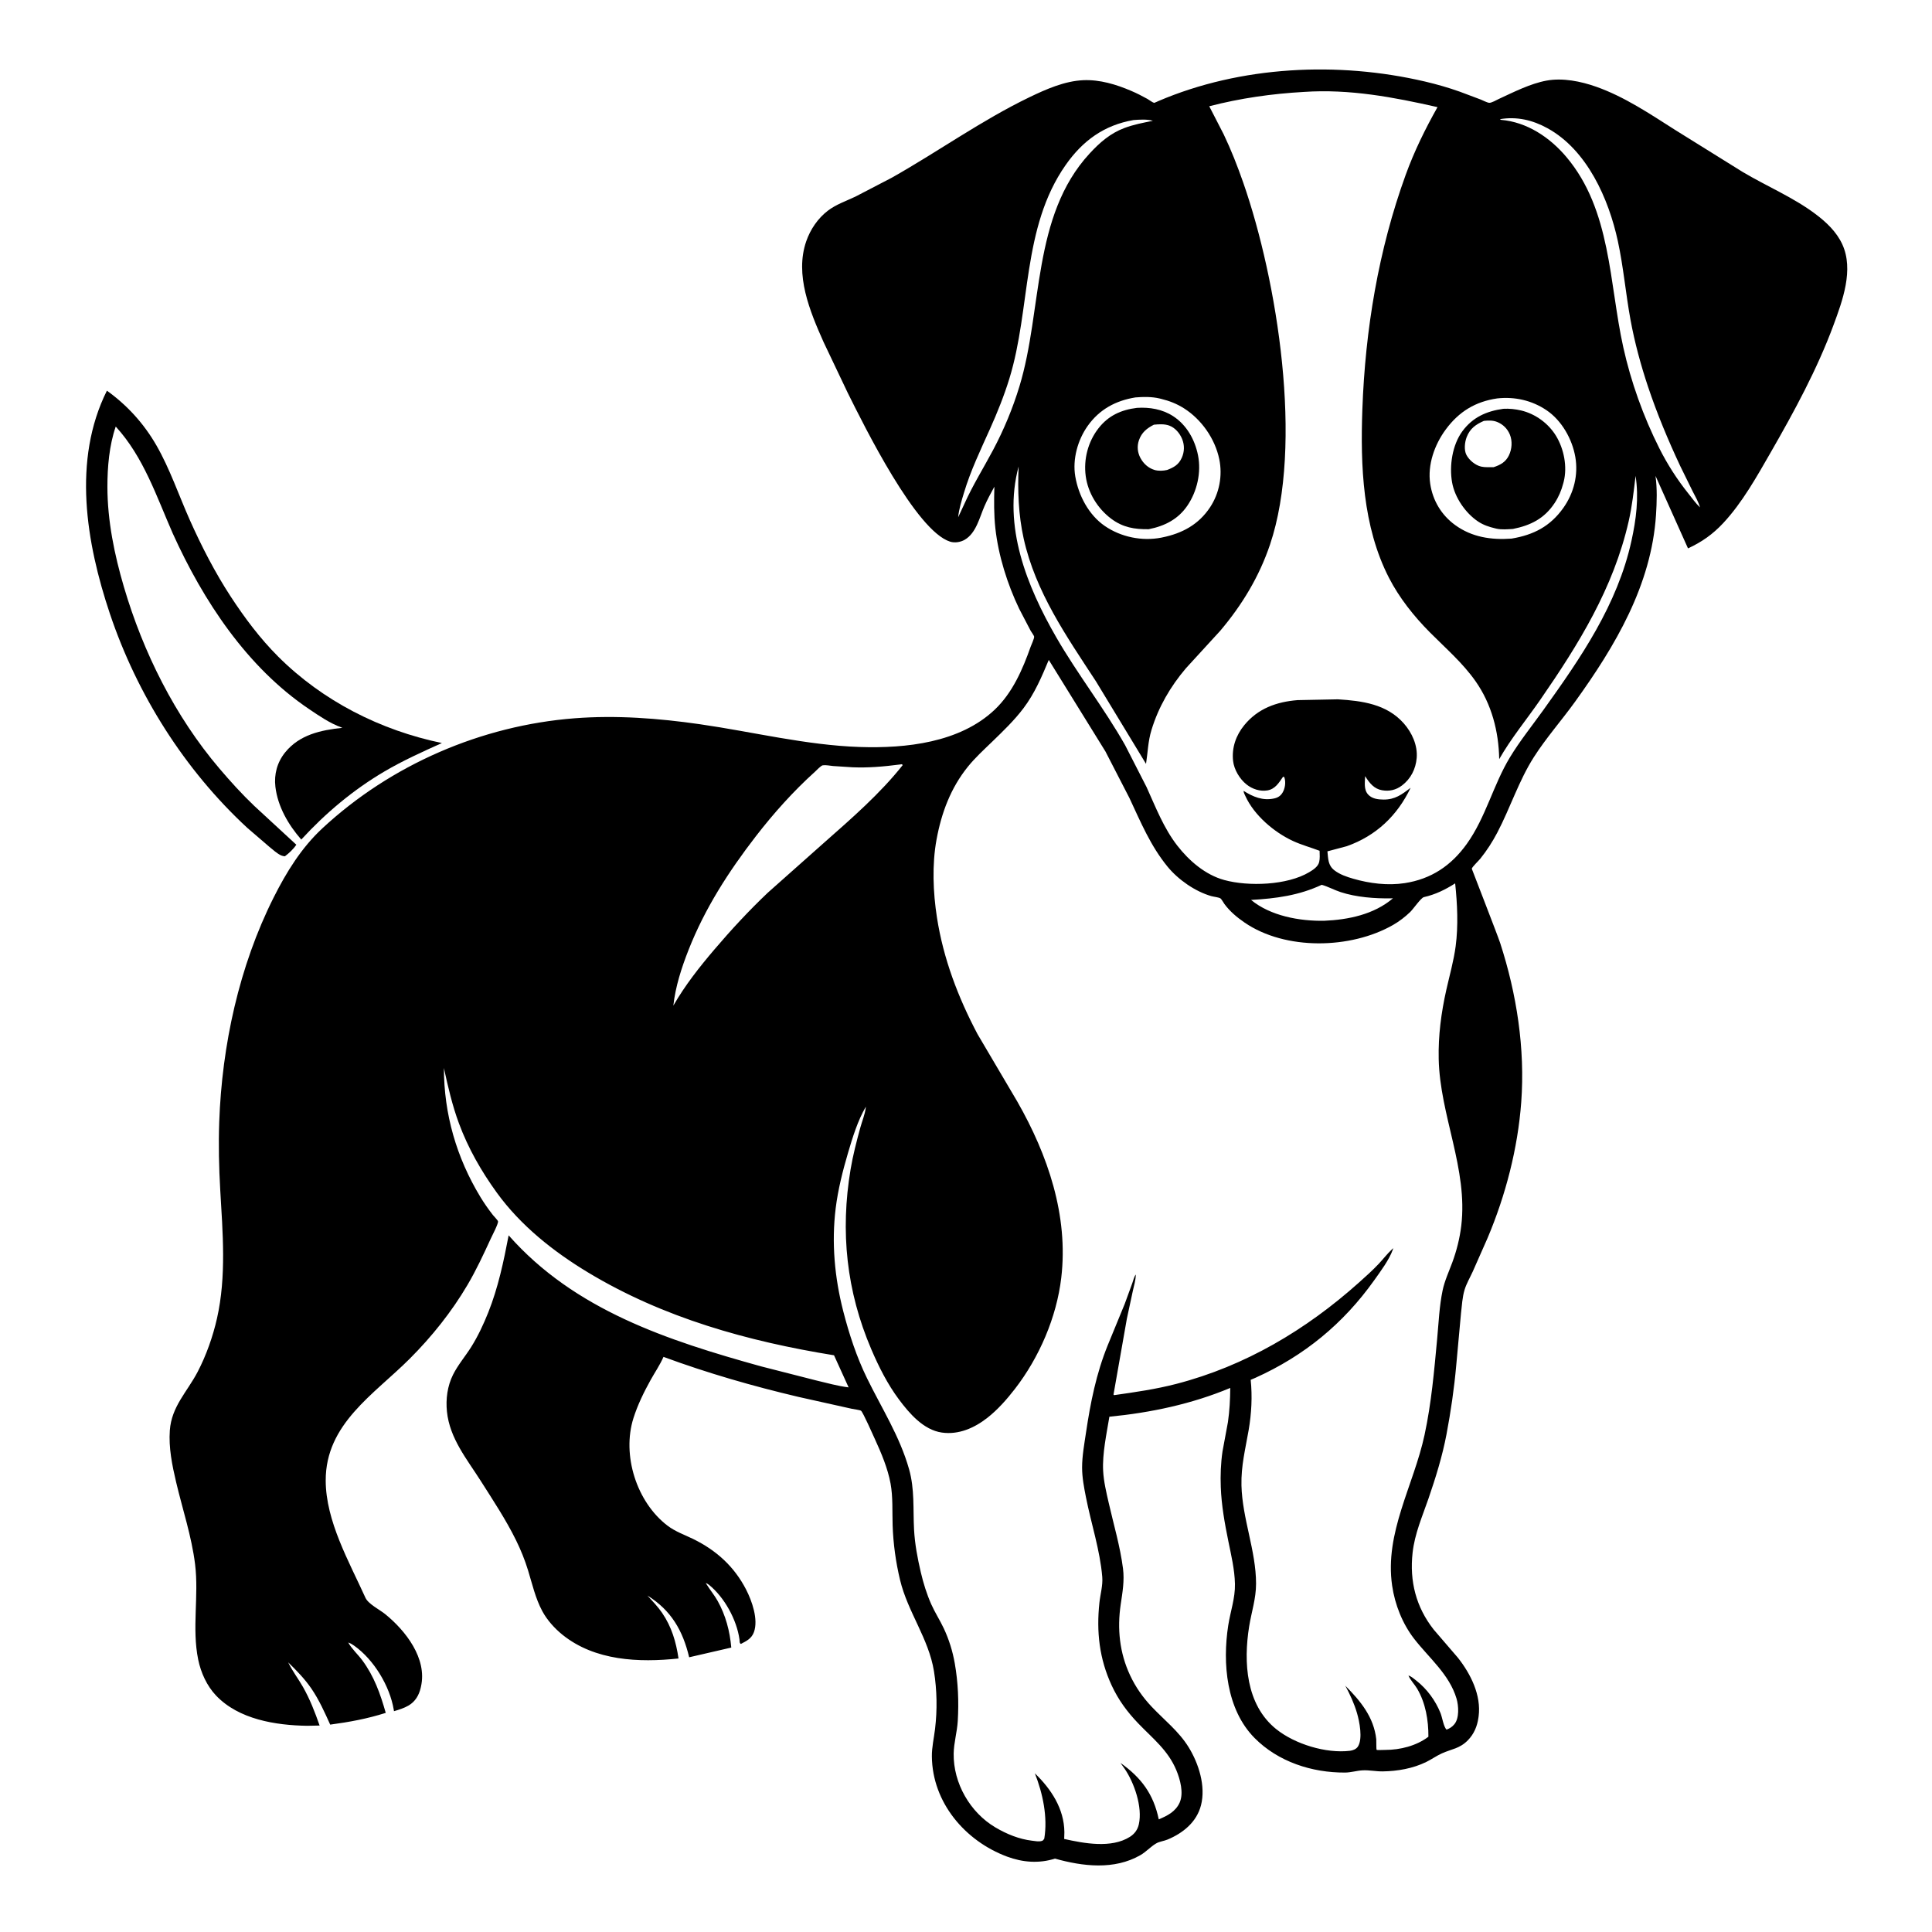 <svg version="1.1" xmlns="http://www.w3.org/2000/svg" style="display: block;" viewBox="0 0 2048 2048" width="1024" height="1024">
<path transform="translate(0,0)" fill="rgb(255,255,255)" d="M 0 0 L 0 2048 L 2048 2048 L 2048 0 L 0 0 z"/>
<path transform="translate(0,0)" fill="rgb(0,0,0)" d="M 748.135 1678 L 749.183 1679.72 C 752.831 1685.61 757.269 1690.87 760.676 1696.95 C 769.28 1712.3 773.658 1729.06 775.177 1746.49 L 730.549 1756.78 C 723.785 1728.45 711.506 1707.05 686.322 1691.35 C 691.62 1697.22 697.375 1703.12 701.835 1709.66 C 711.98 1724.53 716.664 1740.46 719.257 1758.07 C 677.207 1762.52 630.608 1760.59 596.233 1732.9 C 587.926 1726.2 579.95 1717.34 574.881 1707.91 C 567.561 1694.3 564.262 1679.32 559.767 1664.66 C 556.379 1653.61 552.15 1643.17 547.059 1632.8 C 536.399 1611.08 522.671 1590.4 509.709 1569.97 C 494.93 1546.68 476.703 1524.84 473.774 1496.31 C 472.418 1483.1 474.245 1469.27 480.195 1457.32 C 485.37 1446.92 493.3 1437.69 499.48 1427.86 C 506.687 1416.38 512.548 1403.82 517.567 1391.25 C 528.071 1364.94 533.889 1337.24 539.181 1309.52 C 609.126 1388.85 707.965 1420.96 806.645 1448.37 L 865.104 1463.3 C 876.447 1465.97 888.013 1469.27 899.568 1470.68 L 884.104 1436.66 C 792.758 1421.89 703.207 1397.01 623.413 1348.89 C 586.728 1326.77 551.974 1299.24 526.668 1264.31 C 510.167 1241.54 496.235 1217.15 486.458 1190.72 C 479.392 1171.62 474.885 1152 470.56 1132.15 C 470.595 1181.05 483.921 1227.09 509.251 1268.88 C 513.286 1275.53 517.719 1281.83 522.5 1287.97 C 523.55 1289.31 527.568 1293.37 527.91 1294.62 C 528.522 1296.84 521.632 1309.98 520.205 1313.08 C 512.541 1329.74 504.837 1346.34 495.51 1362.16 C 478.705 1390.67 457.754 1416.87 434.401 1440.23 C 396.354 1478.3 345.079 1509.32 345.263 1569.5 C 345.394 1612.49 369.93 1655.18 387.383 1693.69 C 390.393 1700.34 402.544 1706.34 408.366 1711.07 C 429.861 1728.5 453.128 1758.08 446.215 1788 L 445.891 1789.45 C 444.055 1797.15 440.115 1803.77 433.211 1807.86 C 428.509 1810.64 422.85 1812.4 417.641 1813.93 L 417.376 1812.3 C 413.198 1787.25 396.33 1759.27 375.441 1744.51 C 373.338 1743.02 371.573 1741.93 369.14 1741.13 L 368.164 1740.22 L 369.14 1741.13 C 372.678 1747.66 379.42 1753.77 383.948 1759.87 C 396.619 1776.94 403.17 1795.52 408.902 1815.72 C 389.368 1821.94 370.275 1825.46 350.028 1828.17 C 344.171 1815.2 338.216 1801.87 330.16 1790.09 C 323.097 1779.76 314.438 1770.84 305.483 1762.17 C 309.861 1771.28 316.199 1779.5 321.2 1788.31 C 328.56 1801.27 333.912 1815.11 338.802 1829.15 L 325.412 1829.41 C 292.099 1828.86 253.05 1822.66 228.998 1797.32 C 219.247 1787.04 212.922 1773.03 210.1 1759.26 C 203.269 1725.9 210.953 1691.92 206.789 1658.16 C 203.143 1628.59 193.485 1599.94 186.669 1571 C 182.49 1553.25 178.693 1534.61 180.023 1516.28 C 181.871 1490.8 198.362 1475.57 209.518 1454.2 C 218.672 1436.66 225.683 1416.74 230.036 1397.47 C 240.094 1352.95 236.067 1306.45 233.463 1261.32 C 232.08 1237.35 231.545 1213.33 232.392 1189.33 C 235.257 1108.18 253.452 1024.27 290.055 951.43 C 303.629 924.42 319.528 898.656 341.769 878.011 C 414.4 810.588 510.239 769.084 609 761.414 C 653.361 757.969 698.023 761.398 741.975 767.714 C 798.177 775.791 854.509 789.949 911.358 791.84 C 960.102 793.461 1017.51 787.345 1054.48 752.243 C 1073.29 734.38 1084.01 709.682 1092.51 685.623 C 1093.24 683.544 1096.43 676.797 1096.23 674.918 C 1096.09 673.649 1093.28 669.993 1092.5 668.572 L 1080.31 645.207 C 1067.81 619.072 1058.31 588.879 1055.13 560.026 C 1053.51 545.289 1053.69 530.699 1054.07 515.913 C 1050.35 522.732 1046.59 529.615 1043.5 536.745 C 1038.32 548.671 1034.76 564.972 1022.8 572.069 C 1018.32 574.73 1012.16 575.737 1007.16 574.169 C 971.072 562.854 916.628 452.595 898.602 416.37 L 872.991 362.548 C 858.528 330.109 842.305 291.341 854.665 255.722 C 859.043 243.104 867.003 231.393 877.658 223.274 C 886.358 216.645 897.012 213.075 906.807 208.411 L 945.303 188.391 C 994.197 160.854 1040.73 127.399 1091.26 103.061 C 1108.85 94.584 1128.59 85.85 1148.42 85.005 C 1165.92 84.26 1183.23 89.521 1199.16 96.345 C 1205.02 98.855 1210.8 101.772 1216.36 104.89 C 1218.13 105.885 1221.65 108.629 1223.47 109.058 C 1223.74 109.124 1227.54 107.305 1228 107.111 C 1315.36 69.777 1418.38 64.885 1510.53 86.423 C 1522.96 89.327 1535.37 92.897 1547.4 97.167 L 1569.6 105.506 C 1571.98 106.424 1576.18 108.729 1578.59 108.981 C 1580.97 109.23 1586.62 105.906 1588.79 104.905 C 1604.63 97.594 1622.11 88.645 1639.37 85.455 C 1656.5 82.289 1675.84 86.219 1692.06 91.954 C 1722.04 102.552 1749 120.748 1775.66 137.697 L 1847.27 182.266 C 1872.65 197.391 1900.87 209.133 1924.52 226.896 C 1935.99 235.514 1946.79 245.715 1952.89 258.945 C 1965.34 285.963 1953.14 318.791 1943.52 344.812 C 1926.3 391.38 1901.91 436.253 1877.21 479.231 C 1862.47 504.875 1846.94 532.818 1826.69 554.5 C 1815.66 566.315 1803.98 574.588 1789.35 581.302 L 1754.9 504.431 C 1756.77 517.985 1756.32 532.104 1755.44 545.735 C 1750.6 620.204 1712.21 684.796 1669.61 743.897 C 1655.41 763.608 1638.98 782.16 1625.94 802.604 C 1609.98 827.599 1600.9 856.522 1587.13 882.723 C 1582.06 892.365 1575.99 901.828 1569.13 910.297 C 1567.3 912.557 1560.56 918.951 1560.15 920.868 C 1560.12 921.009 1587.67 991.708 1590.26 999.688 C 1607.77 1053.62 1616.75 1111.52 1612.58 1168.25 C 1608.97 1217.24 1596.03 1267.09 1576.91 1312.32 L 1561.14 1348 C 1558.29 1354.22 1554.48 1360.72 1552.51 1367.23 C 1550.13 1375.06 1549.69 1383.9 1548.73 1392 L 1543.65 1447.5 C 1541.48 1471.99 1537.91 1496.27 1533.35 1520.43 C 1529.02 1543.4 1521.83 1566.57 1514.21 1588.66 C 1507.66 1607.63 1499.63 1625.84 1497.4 1646.01 C 1494.07 1676.18 1501.02 1703.58 1519.82 1727.47 L 1545.47 1757.3 C 1558.94 1774.36 1570.34 1797 1567.4 1819.38 L 1567.16 1821 C 1565.9 1830.02 1562.4 1838.25 1555.98 1844.78 C 1547.18 1853.74 1538.99 1853.89 1528.39 1858.68 C 1522.75 1861.24 1517.53 1864.98 1511.94 1867.73 C 1497.73 1874.7 1481.49 1877.52 1465.77 1877.75 C 1458.7 1877.86 1451.54 1876.27 1444.5 1876.62 C 1438.16 1876.93 1432.17 1878.96 1425.77 1878.99 C 1390.71 1879.19 1354.88 1867.57 1329.93 1842.38 C 1299.93 1812.11 1295.73 1763.14 1301.98 1723 C 1304.28 1708.25 1309.44 1694.03 1309.1 1678.99 C 1308.75 1663.68 1305.16 1648.77 1302.12 1633.84 C 1298.25 1614.89 1294.8 1595.74 1294.08 1576.38 C 1293.61 1563.83 1294.07 1551.02 1295.9 1538.6 L 1301.68 1507.37 C 1303.41 1495.28 1304.02 1483.45 1304.12 1471.27 C 1263.28 1488.35 1219.91 1497.5 1175.99 1501.78 C 1173.04 1519.76 1168.43 1540.84 1169.37 1559.02 C 1169.96 1570.46 1172.77 1582.08 1175.31 1593.22 C 1180.56 1616.23 1187.43 1639.29 1190.43 1662.73 C 1192.08 1675.67 1189.89 1687.95 1188 1700.7 C 1184.18 1726.55 1186.74 1751.97 1197.9 1775.81 C 1203.74 1788.3 1211.37 1799.21 1220.83 1809.21 C 1234.28 1823.42 1249.58 1835.22 1259.99 1852.1 C 1270.69 1869.44 1278.28 1893.29 1273.13 1913.56 C 1268.59 1931.42 1254.15 1943.09 1237.78 1949.96 C 1233.89 1951.6 1229.09 1952.03 1225.5 1954.15 C 1219.56 1957.65 1214.93 1963.05 1208.8 1966.57 C 1180.99 1982.51 1147.71 1978.45 1118.28 1970.2 C 1101.44 1975.59 1084.09 1974.23 1067.58 1968.1 C 1023.12 1951.59 988.285 1910.8 987.823 1861.84 C 987.732 1852.16 990.043 1842.33 991.194 1832.73 C 993.607 1812.6 993.267 1791.58 990.037 1771.56 C 984.443 1736.9 962.298 1708.94 954.108 1674.88 C 949.539 1655.87 946.863 1636.32 946.219 1616.78 C 945.745 1602.39 946.643 1586.82 944.037 1572.66 C 941.068 1556.53 934.207 1540.27 927.405 1525.43 C 925.769 1521.87 914.764 1496.92 912.735 1495.47 C 911.546 1494.62 904.777 1493.8 902.921 1493.36 L 846.448 1480.78 C 798.058 1469.38 749.955 1455.56 703.328 1438.34 C 699.601 1446.9 694.22 1454.67 689.704 1462.81 C 682.587 1475.66 675.945 1489.19 671.5 1503.21 C 659.071 1542.42 674.702 1592.21 707.637 1617.3 C 715.784 1623.51 725.493 1626.86 734.625 1631.31 C 759.269 1643.33 778.305 1660.53 790.916 1685.02 C 797.143 1697.12 804.015 1716.73 799.221 1730.05 C 796.755 1736.9 791.443 1739.49 785.41 1742.61 C 783.704 1741.98 784.107 1739.46 783.865 1737.72 C 780.967 1717 767.899 1693.11 751.5 1679.94 C 750.44 1679.09 749.354 1678.58 748.135 1678 L 747.173 1677.08 L 748.135 1678 z M 1802.08 537.842 L 1802.97 538.958 L 1802.08 537.842 C 1800.4 531.865 1797.06 526.285 1794.26 520.753 L 1781.11 494 C 1768.28 466.657 1756.59 438.654 1747 410 C 1739.32 387.057 1732.78 362.881 1728.42 339.106 C 1723.34 311.408 1720.95 283.216 1715 255.675 C 1705.31 210.787 1682.45 159.093 1640.5 135.97 C 1624.63 127.223 1607.93 123.322 1590 126.316 L 1591 127.035 C 1618.67 129.353 1642.88 145.597 1660.46 166.446 C 1708.02 222.854 1705.63 299.904 1720.74 368.084 C 1728.89 404.848 1742.05 441.601 1758.97 475.233 C 1767.52 492.233 1777.79 508.219 1789.68 523.089 C 1793.63 528.037 1797.47 533.499 1802.08 537.842 z M 1493.03 1776.1 C 1496.01 1777.04 1498.94 1779.62 1501.41 1781.56 C 1512.7 1790.42 1521.65 1802.62 1526.99 1815.9 C 1528.86 1820.52 1530.21 1830.38 1533.38 1833.5 C 1536.86 1832.14 1539.3 1830.65 1541.71 1827.73 C 1547.04 1821.28 1546.26 1808.21 1543.96 1800.5 C 1536.31 1774.85 1514.9 1757.6 1499.1 1737.24 C 1486.65 1721.18 1478.67 1700.98 1475.73 1680.92 C 1467.49 1624.77 1498.58 1574.56 1510.08 1521.07 C 1517.36 1487.22 1520.29 1453.14 1523.49 1418.75 C 1525.06 1401.85 1525.75 1384.59 1529.21 1367.96 C 1531.35 1357.7 1535.88 1348.02 1539.5 1338.22 C 1544.12 1325.7 1547.42 1312.53 1549.01 1299.26 C 1556.18 1239.08 1526.4 1182.5 1525.08 1122.62 C 1524.53 1097.73 1527.72 1073.58 1533.15 1049.33 C 1536.57 1034.04 1541.03 1018.52 1543.07 1002.97 C 1545.94 981.104 1544.83 958.281 1542.53 936.414 C 1532.11 943.058 1521.47 948.284 1509.36 950.992 C 1506.32 951.672 1498.09 963.644 1494.9 966.722 C 1489.53 971.904 1483.26 976.728 1476.78 980.444 C 1431.92 1006.16 1362.58 1007.67 1319.23 977.894 C 1311.13 972.335 1303.83 966.228 1297.96 958.308 C 1297.08 957.123 1294.78 952.989 1293.75 952.339 C 1291.88 951.163 1286.38 950.59 1284 949.91 C 1266.88 945.012 1248.91 932.439 1237.69 918.739 C 1219.59 896.625 1209.22 871.535 1197.27 845.985 L 1171.79 796.543 L 1111.74 699.543 C 1104.16 717.671 1096.85 734.934 1084.91 750.777 C 1075.2 763.656 1063.24 775.117 1051.68 786.303 C 1042.91 794.789 1033.69 803.204 1026.01 812.714 C 1007.74 835.359 997.962 861.637 992.761 890 C 987.893 916.553 989.073 945.931 993.196 972.51 C 999.973 1016.2 1015.64 1057.33 1036.25 1096.27 L 1078.37 1167.69 C 1110.72 1224.27 1132.75 1288.57 1124.98 1354.5 C 1120.04 1396.45 1101.6 1439.01 1075.86 1472.29 C 1067.32 1483.33 1057.59 1494.39 1046.54 1503.02 C 1032.77 1513.77 1016.16 1521.12 998.377 1518.57 C 978.972 1515.79 963.942 1498.29 952.868 1483.42 C 940.791 1467.22 931.543 1448.84 923.618 1430.32 C 897.218 1368.61 890.61 1305.5 901.663 1239.52 C 904.158 1224.63 907.95 1210.04 911.927 1195.49 C 913.774 1188.73 916.813 1181.49 917.685 1174.62 L 917.852 1173.15 L 918.752 1172.01 L 917.852 1173.15 C 909.294 1187.67 903.673 1205.98 898.941 1222.08 C 893.316 1241.22 888.307 1260.99 885.86 1280.81 C 881.341 1317.41 884.743 1354.32 893.876 1389.93 C 900.088 1414.15 908.015 1438.33 918.996 1460.81 C 934.716 1493 953.768 1522.47 963.646 1557.38 C 969.69 1578.73 967.775 1599.62 968.936 1621.41 C 969.751 1636.68 972.627 1651.88 976.108 1666.75 C 978.793 1678.22 982.404 1689.88 987.2 1700.65 C 991.096 1709.4 996.387 1717.5 1000.46 1726.17 C 1006 1737.97 1009.84 1750.38 1012.1 1763.22 C 1015.65 1783.46 1016.48 1803.85 1015.27 1824.36 C 1014.59 1835.91 1011.1 1847.46 1010.93 1858.88 C 1010.47 1890.27 1028.33 1921.31 1055.24 1937.18 C 1067.19 1944.22 1080.17 1949.55 1094 1951.22 C 1097.18 1951.6 1101.12 1952.43 1104.2 1951.52 C 1105.97 1951 1105.97 1950.43 1106.98 1949 C 1110.77 1926.2 1105.38 1901.05 1097 1879.78 C 1114.32 1896.56 1128.02 1917.28 1128.29 1942.16 L 1128.08 1949.37 C 1149.18 1954.07 1177.99 1959.52 1197.61 1947.21 C 1202.63 1944.07 1205.92 1939.62 1207.22 1933.82 C 1211.28 1915.55 1202.37 1889.81 1192.06 1874.78 L 1187.73 1868.75 C 1209.85 1884.43 1222.77 1901.85 1228.34 1928.58 C 1237.42 1924.83 1246.23 1920.35 1250.47 1910.84 C 1255 1900.64 1251 1886.17 1246.94 1876.43 C 1238.12 1855.25 1221.94 1842.86 1206.59 1826.86 C 1194.91 1814.69 1185.53 1801.98 1178.42 1786.63 C 1165.3 1758.3 1162.13 1729.67 1165.42 1698.91 C 1166.37 1689.98 1169.18 1680.64 1168.44 1671.68 C 1166.1 1643.26 1156.67 1615.13 1151.16 1587.17 C 1149.12 1576.82 1147.07 1566.27 1147.07 1555.69 C 1147.07 1543.36 1149.42 1530.66 1151.23 1518.47 C 1155.95 1486.73 1162.11 1455.98 1174.21 1426.11 L 1192.25 1382.2 L 1200.29 1360.17 C 1201.26 1357.49 1202.26 1353.21 1203.97 1351.06 C 1203.97 1356.76 1202.07 1362.85 1200.85 1368.41 L 1194.5 1397.99 L 1180.36 1478.3 L 1181.02 1478.91 C 1203.17 1475.78 1225.31 1472.6 1247 1466.97 C 1320.14 1447.98 1384.37 1409.74 1440.4 1359.68 C 1447.56 1353.28 1454.82 1346.8 1461.41 1339.81 C 1466.16 1334.76 1470.52 1329.04 1475.59 1324.34 L 1476.96 1323.09 L 1476.42 1324.69 C 1472.59 1335.48 1463.39 1347.76 1456.7 1357.16 C 1423.86 1403.29 1382.46 1437.24 1330.79 1460.53 L 1325.79 1462.66 C 1327.61 1480.4 1326.64 1498.41 1323.62 1515.98 C 1320.15 1536.11 1315.5 1553.87 1316 1574.6 C 1316.87 1609.87 1331.47 1643.77 1331.47 1678.76 C 1331.48 1694.66 1326.63 1708.66 1324.14 1724.17 C 1318.09 1761.95 1320.65 1807.11 1352.84 1832.95 C 1372.61 1848.83 1405.65 1858.98 1431 1855.91 C 1434.18 1855.52 1437.7 1854.18 1439.5 1851.33 C 1444.72 1843.06 1441.1 1824.88 1438.5 1816.02 C 1435.51 1805.81 1431.13 1796.29 1426.09 1786.95 C 1442.16 1803.07 1456.3 1820.17 1458.9 1843.71 C 1459.08 1845.36 1458.78 1854.12 1459.29 1854.88 C 1459.61 1855.34 1465.95 1854.98 1468.38 1854.98 C 1484.25 1854.99 1501.35 1850.7 1514.17 1841.02 C 1514.25 1823.55 1511.24 1805.29 1502.2 1790 C 1499.58 1785.56 1494.81 1780.7 1493.03 1776.1 z M 1382.31 97.426 C 1348.17 99.363 1314.97 104.075 1281.85 112.632 L 1297.17 142.427 C 1305.05 158.911 1311.79 176.118 1317.81 193.363 C 1354.05 297.229 1381.98 471.363 1346.26 577.305 C 1334.78 611.342 1316.65 641.29 1293.54 668.616 L 1257.16 708.341 C 1240.67 727.735 1228.06 749.387 1220.61 773.829 C 1216.89 786.029 1216.76 797.401 1214.83 809.731 L 1161.75 722.241 C 1130.54 674.525 1097.73 627.585 1085.13 570.875 C 1079.58 545.889 1078.66 519.98 1079.78 494.516 C 1062.74 557.635 1088.59 621.603 1119.72 675.622 C 1142.25 714.695 1170.4 750.599 1192.62 789.813 L 1215.42 834.385 C 1225.04 855.592 1233.54 877.789 1247.94 896.337 C 1260.46 912.47 1277.69 927.361 1297.76 932.859 C 1323.44 939.892 1364.53 938.482 1387.81 924.553 C 1391.9 922.107 1397.19 918.753 1398.38 913.786 C 1399.28 910.047 1398.93 905.701 1398.83 901.872 C 1389.49 898.319 1379.56 895.633 1370.52 891.44 C 1350.54 882.172 1329.39 864.182 1320.15 843.844 C 1319.36 842.118 1318.27 840.224 1318.25 838.325 C 1328.24 844.659 1338.6 849.048 1350.68 846.384 C 1354.68 845.501 1357.47 843.707 1359.58 840.185 C 1362.16 835.897 1363.16 829.478 1361.66 824.656 L 1361.2 823.5 L 1360.02 823.5 C 1355.69 829.798 1351.71 836.494 1343.5 837.864 C 1335.63 839.178 1327.49 836.448 1321.34 831.535 C 1314.14 825.79 1308.16 815.869 1307.13 806.627 C 1305.56 792.644 1310.15 779.493 1319.01 768.674 C 1333.49 750.995 1353.13 743.981 1375.36 742.162 L 1418.25 741.311 C 1443.88 742.922 1469.97 746.309 1488.07 766.807 C 1496.78 776.656 1502.89 790.156 1501.75 803.5 C 1500.75 815.185 1495.49 825.609 1486.09 832.698 C 1479.8 837.434 1472.77 839.05 1465 837.691 C 1456.65 836.23 1451.89 830.223 1447.55 823.479 L 1447.08 822.74 C 1446.89 829.278 1445.5 836.898 1450.2 842.149 C 1454.31 846.728 1460.68 847.526 1466.48 847.579 C 1478.83 847.693 1485.94 842.208 1495.31 835.117 C 1481.19 864.618 1458.73 886.031 1427.61 897.014 L 1407.12 902.468 C 1407.99 910.409 1407.65 917.237 1414.51 922.56 C 1420.22 926.992 1427.6 929.493 1434.47 931.478 C 1451.95 936.528 1470.99 938.93 1489.07 936.153 C 1517.16 931.839 1538.4 917.586 1554.91 894.5 C 1574.98 866.426 1582.85 832.104 1600.55 802.873 C 1611.19 785.306 1624.12 769.281 1636.06 752.619 C 1675.73 697.281 1714.6 640.922 1729.43 573.256 C 1734.41 550.553 1737.38 527.615 1733.78 504.438 C 1731.85 520.688 1730.1 536.619 1726.45 552.614 C 1710.25 623.61 1673.52 682.794 1632.65 741.94 C 1618.37 762.605 1601.58 782.9 1589.22 804.743 C 1588.71 775.382 1581.2 746.481 1564.23 722.252 C 1550.49 702.622 1532.4 687.122 1515.64 670.234 C 1498.83 653.295 1483.3 633.785 1472.36 612.5 C 1444.44 558.158 1442.02 493.796 1444.16 433.932 C 1447.18 349.545 1461.2 264.931 1490.06 185.411 C 1499.15 160.346 1510.76 136.76 1523.82 113.562 C 1477 102.958 1430.62 94.177 1382.31 97.426 z M 1201.56 127.257 C 1170.4 132.653 1147.7 149.135 1129.65 174.896 C 1083 241.454 1092.89 326.757 1070.01 401.229 C 1064.4 419.502 1057.19 437.379 1049.37 454.807 C 1039.43 476.969 1028.87 498.924 1021.88 522.25 C 1019.39 530.555 1016.5 539.639 1015.71 548.299 L 1022.46 533.753 C 1031.31 514.11 1042.65 495.98 1052.73 476.996 C 1064.18 455.425 1073.55 432.883 1080.66 409.521 C 1105.4 328.206 1093.77 229.238 1154.95 162.818 C 1165.64 151.213 1176.91 141.317 1191.86 135.713 C 1201.81 131.984 1211.75 130.132 1222.12 128.057 C 1216.12 126.21 1207.83 126.799 1201.56 127.257 z M 1203.57 421.287 C 1182.75 424.673 1165.58 433.867 1153.12 451.309 C 1142.43 466.269 1136.72 486.796 1139.84 505.054 C 1143.28 525.188 1154.03 545.823 1171.16 557.574 C 1188.27 569.309 1210.48 573.882 1230.89 569.946 L 1231.91 569.73 C 1253.09 565.463 1270.56 556.118 1282.69 537.795 C 1292.55 522.894 1296.11 504.306 1292.47 486.746 C 1287.99 465.105 1273.64 444.589 1255 432.8 C 1247.44 428.021 1239.68 424.968 1231 422.854 L 1229.15 422.39 C 1221.01 420.464 1211.88 420.577 1203.57 421.287 z M 1587.15 422.33 C 1564.03 425.698 1546.61 436.271 1532.66 455.133 C 1520.7 471.296 1513.06 492.652 1516.09 512.857 C 1518.75 530.571 1527.98 546.025 1542.52 556.58 C 1560.3 569.491 1580.79 572.512 1602.25 570.948 C 1625.59 567.076 1643.31 558.015 1657.26 538.319 C 1668.37 522.612 1673.19 503.415 1669.89 484.378 C 1666.61 465.445 1655.49 445.755 1639.41 434.877 C 1623.93 424.402 1605.64 420.288 1587.15 422.33 z M 953.06 810.5 C 936.621 812.634 920.265 814.04 903.679 813.354 L 883.078 812.015 C 879.649 811.707 875.565 810.795 872.212 811.25 C 870.22 811.52 865.603 816.546 863.786 818.185 C 840.92 838.816 819.928 862.269 801.115 886.64 C 772.323 923.938 747.165 962.995 729.872 1007 C 722.448 1025.89 716.02 1045.73 713.777 1066 C 726.303 1044.28 741.269 1025.3 757.496 1006.25 C 775.249 985.421 794 965.175 813.862 946.333 L 873.511 893.331 C 902.362 867.858 933.06 841.239 956.927 811 L 956.009 810.12 L 953.06 810.5 z M 1401.09 937.927 C 1376.91 949.237 1352.58 952.481 1326.18 953.962 C 1346.74 970.944 1377.64 976.508 1403.6 976.06 C 1429.25 974.968 1456.45 969.422 1476.6 952.231 L 1474.77 952.272 C 1457.42 952.597 1437.6 951.084 1421.09 945.656 C 1414.29 943.423 1407.94 939.88 1401.09 937.927 z"/>
<path transform="translate(0,0)" fill="rgb(0,0,0)" d="M 183.108 565.404 C 165.769 525.972 152.233 484.47 122.685 452.171 C 115.784 472.13 113.838 495.097 113.857 516.094 C 113.89 551.999 121.28 587.987 131.388 622.318 C 151.782 691.581 185.513 759.29 232.466 814.51 C 244.207 828.318 256.432 841.809 269.559 854.317 L 314.108 895.435 C 311.263 899.823 306.223 904.605 302 907.707 C 300.628 907.57 299.354 907.366 298.081 906.797 C 293.626 904.803 289.338 900.746 285.52 897.681 L 262.177 877.605 C 195.732 816.19 145.162 736.118 116.425 650.357 C 91.312 575.413 76.576 487.717 113.33 414.13 C 134.894 429.607 152.599 449.113 165.842 472.187 C 180.114 497.055 189.527 525.041 201.198 551.215 C 213.579 578.982 228.01 607.075 244.66 632.518 C 259.451 655.121 275.695 676.848 294.846 695.976 C 342.038 743.115 403.29 774.114 468.423 787.652 C 447.669 797.03 427.302 806.166 407.618 817.733 C 374.591 837.14 345.222 861.808 319.353 889.972 C 305.641 874.313 294.419 854.974 291.933 834.041 C 290.36 820.792 293.825 807.967 302.311 797.51 C 317.56 778.718 340.169 773.931 362.992 771.514 L 361.944 771.139 C 349.577 766.621 338.521 759.001 327.657 751.682 C 261.673 707.232 215.389 636.765 183.108 565.404 z"/>
<path transform="translate(0,0)" fill="rgb(0,0,0)" d="M 1217.7 560.976 C 1202.6 561.192 1190.29 559.128 1177.96 549.902 C 1163.6 539.167 1153.29 522.525 1150.91 504.694 C 1148.52 486.843 1153.32 468.282 1164.42 454.027 C 1174.87 440.6 1188.45 434.407 1205.19 432.36 C 1218.57 431.481 1232.1 433.74 1243.5 441.108 C 1257.86 450.386 1266.63 466.08 1269.94 482.602 C 1273.55 500.673 1269.05 520.688 1258.76 535.882 C 1248.94 550.389 1234.62 557.661 1217.7 560.976 z M 1223.17 450.204 C 1215.76 453.951 1210.2 458.433 1207.36 466.563 C 1205.15 472.89 1205.74 479.525 1208.89 485.436 C 1212.1 491.463 1217.25 496.182 1223.84 498.164 C 1227.93 499.392 1233.09 499.153 1237.23 498.182 C 1244.44 495.387 1249.42 492.634 1252.74 485.263 C 1255.64 478.819 1255.75 471.757 1253.05 465.247 C 1250.56 459.234 1245.73 453.477 1239.5 451.154 C 1234.55 449.305 1228.34 449.643 1223.17 450.204 z"/>
<path transform="translate(0,0)" fill="rgb(0,0,0)" d="M 1603.75 560.711 C 1598.25 561.046 1591.79 561.62 1586.41 560.425 L 1585 560.082 C 1578.58 558.585 1572.43 556.546 1566.89 552.859 C 1553.4 543.878 1542.11 527.334 1539.28 511.397 C 1536.16 493.809 1539.51 471.555 1550.23 457.061 C 1561.15 442.294 1575.75 435.804 1593.64 433.336 C 1599.73 432.973 1606.56 433.701 1612.5 435.125 C 1627.55 438.729 1641.18 448.643 1649.29 461.781 C 1657.87 475.675 1661.62 494.781 1657.56 510.732 L 1657.08 512.5 C 1655.1 520.054 1652.22 526.797 1647.92 533.314 C 1637.06 549.766 1622.45 556.976 1603.75 560.711 z M 1572.98 446.153 C 1564.4 449.949 1558.28 454.186 1554.73 463.368 C 1552.66 468.73 1551.74 477.109 1554.52 482.328 C 1557.49 487.877 1563.88 493.198 1570.06 494.609 C 1574.32 495.581 1579 495.133 1583.35 495.214 C 1590.53 492.844 1596.15 489.756 1599.55 482.652 C 1602.77 475.926 1603.34 467.486 1600.47 460.549 C 1597.92 454.416 1593.16 449.736 1587 447.276 C 1582.45 445.458 1577.77 445.664 1572.98 446.153 z"/>
<path transform="translate(0,0)" fill="rgb(0,0,0)" d="M 1479.07 1320.07 L 1479.78 1319.12 L 1479.07 1320.07 z"/>
<path transform="translate(0,0)" fill="rgb(0,0,0)" d="M 1479.07 1320.07 L 1477.92 1321.94 L 1479.07 1320.07 z"/>
<path transform="translate(0,0)" fill="rgb(0,0,0)" d="M 1477.92 1321.94 L 1476.96 1323.09 L 1477.92 1321.94 z"/>
<path transform="translate(0,0)" fill="rgb(0,0,0)" d="M 1203.97 1351.06 L 1204.76 1349.01 L 1203.97 1351.06 z"/>
<path transform="translate(0,0)" fill="rgb(0,0,0)" d="M 1492.06 1775.19 L 1493.03 1776.1 L 1492.06 1775.19 z"/>
</svg>